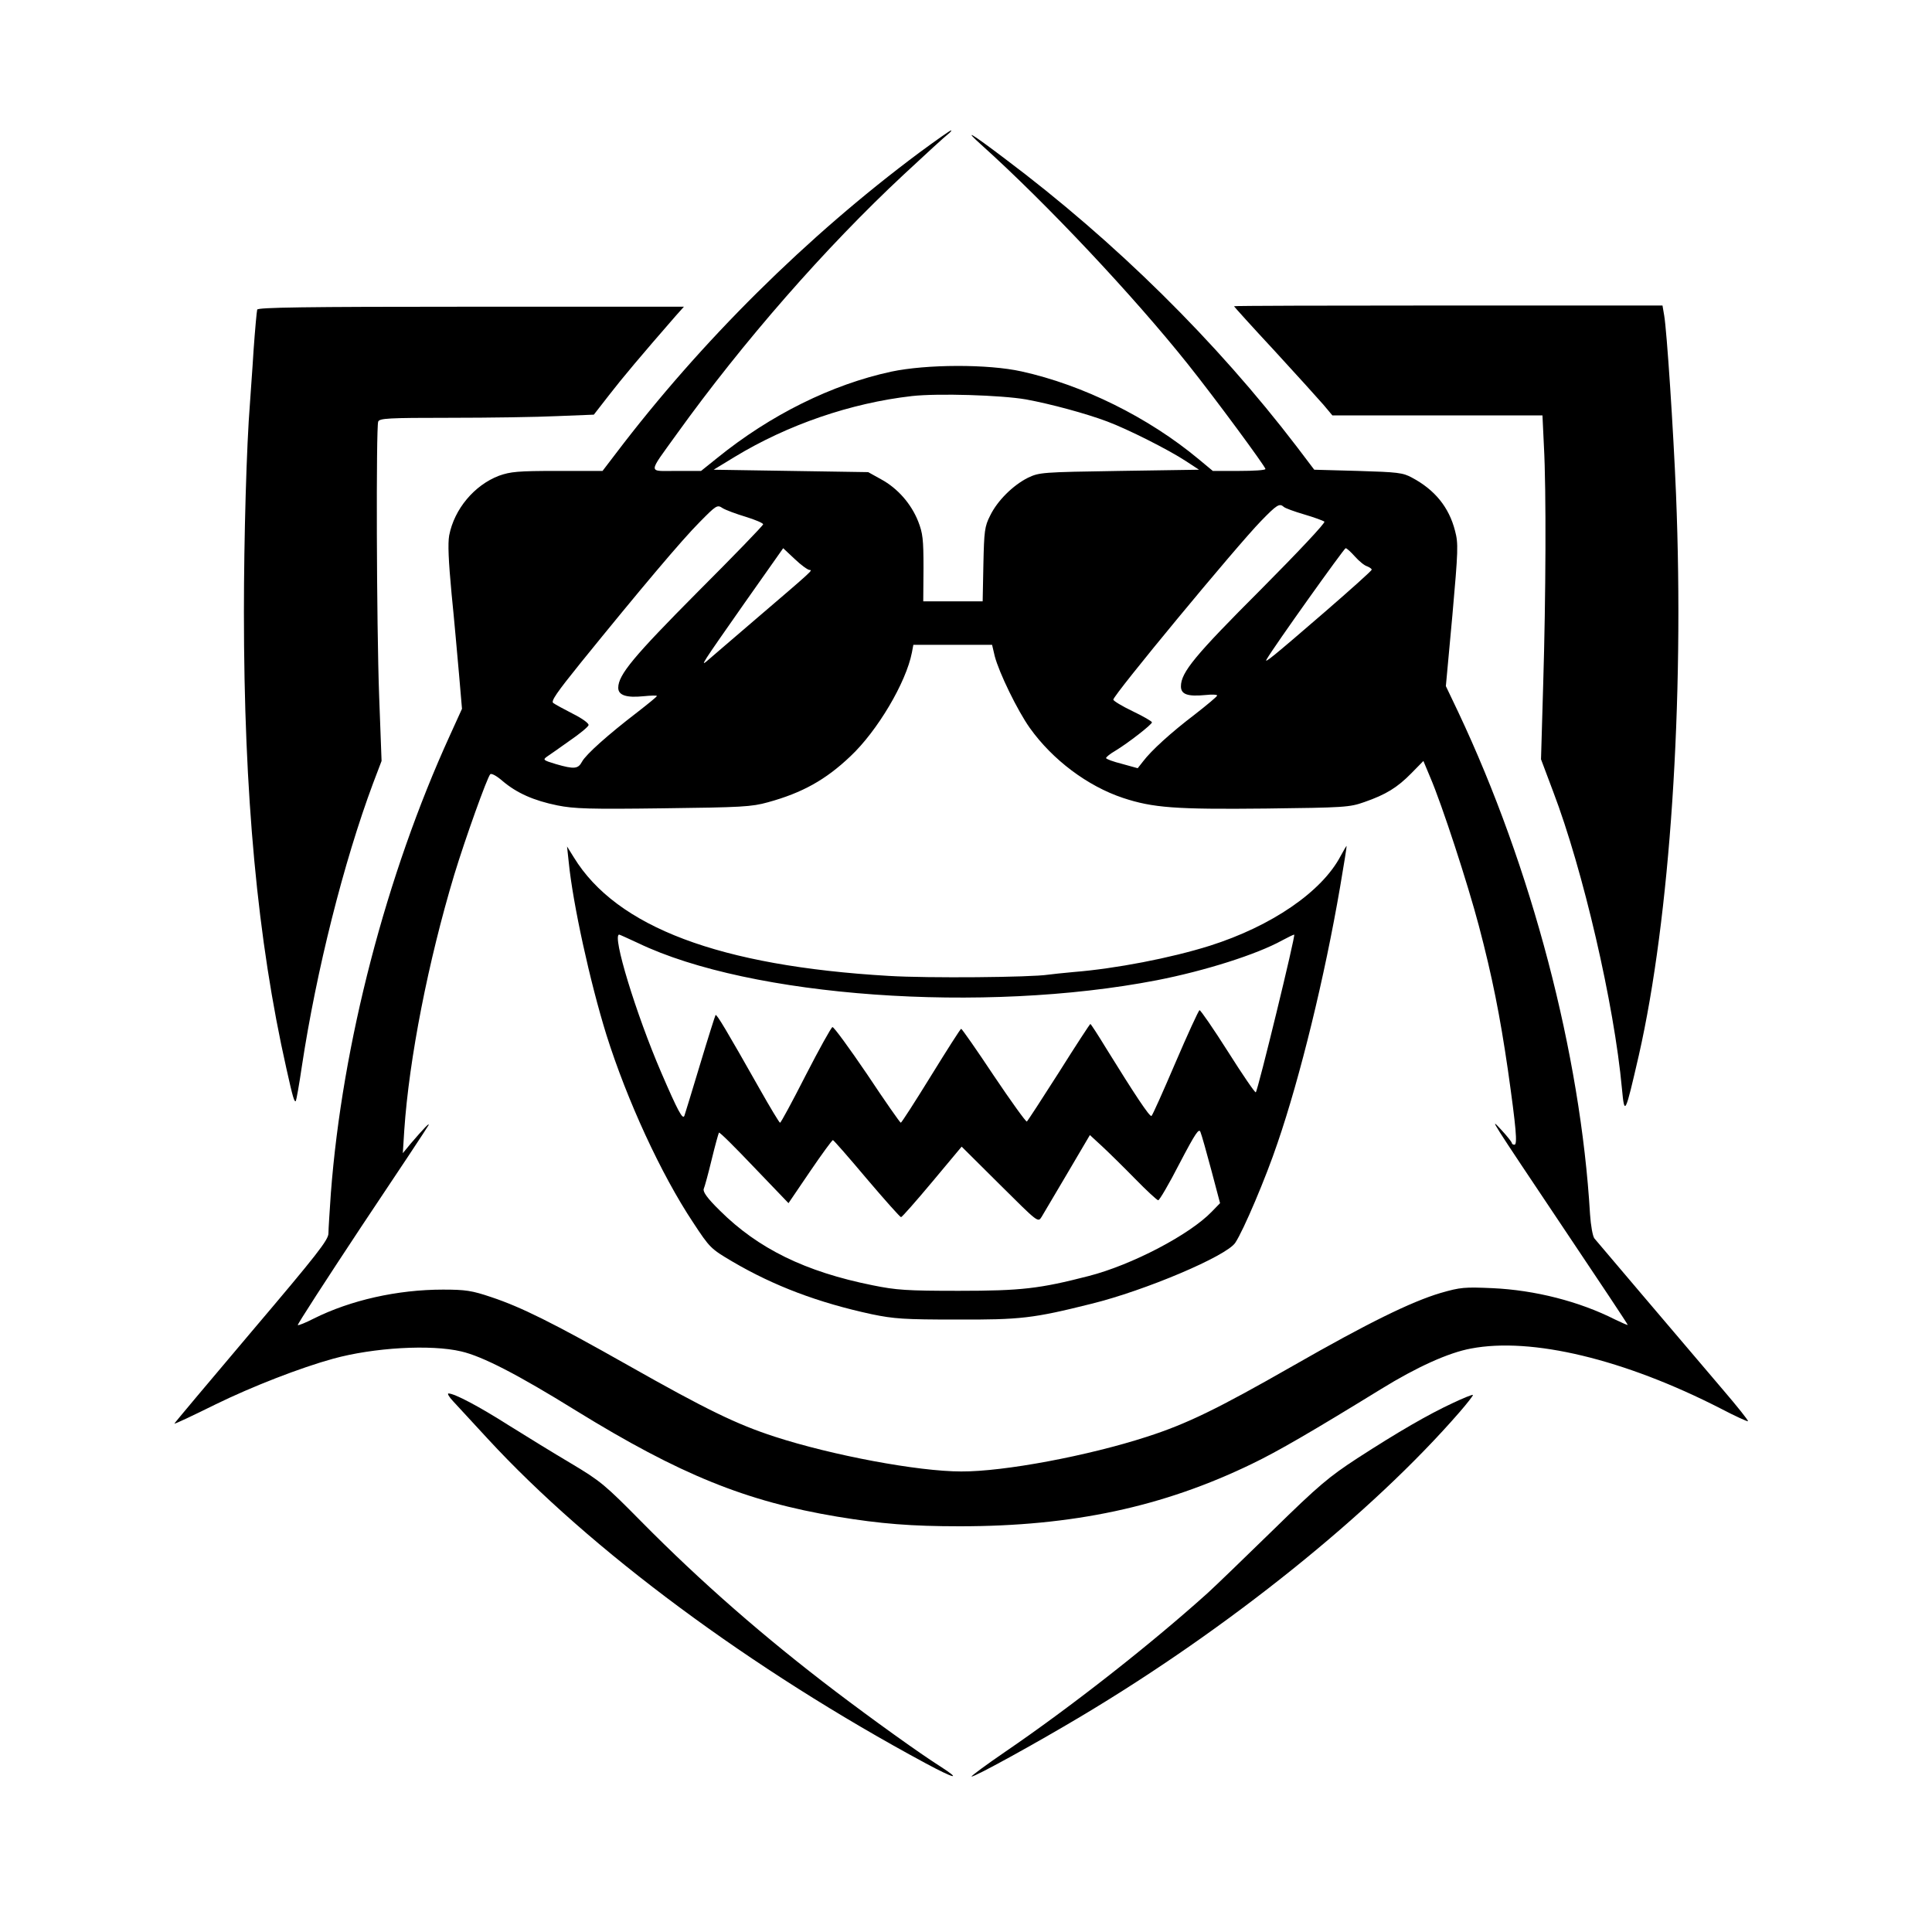 <?xml version="1.0" standalone="no"?>
<!DOCTYPE svg PUBLIC "-//W3C//DTD SVG 20010904//EN"
 "http://www.w3.org/TR/2001/REC-SVG-20010904/DTD/svg10.dtd">
<svg version="1.0" xmlns="http://www.w3.org/2000/svg"
 width="800pt" height="800pt" viewBox="0 0 800 800"
 preserveAspectRatio="xMidYMid meet">
<g transform="translate(0,800) scale(0.1,-0.1)"
fill="#000000" stroke="none">
<path d="M3808 7369 c-466 -347 -906 -783 -1258 -1247 l-55 -72 -187 0 c-164
0 -194 -3 -242 -20 -102 -39 -185 -138 -206 -247 -6 -34 -3 -104 10 -243 11
-107 24 -258 31 -335 l12 -140 -50 -110 c-264 -578 -446 -1278 -493 -1896 -5
-74 -10 -148 -10 -166 0 -27 -46 -86 -320 -409 -176 -208 -319 -378 -318 -379
2 -2 78 34 169 79 153 75 354 153 489 190 167 46 404 60 530 30 87 -20 233
-95 475 -245 430 -265 704 -376 1081 -439 181 -30 309 -40 508 -40 467 0 842
80 1211 259 106 51 247 133 535 310 146 90 278 150 371 167 251 48 635 -44
1035 -249 59 -31 110 -54 112 -52 3 2 -45 62 -105 132 -216 254 -518 609 -531
625 -7 9 -15 54 -18 100 -39 664 -242 1436 -546 2080 l-51 107 27 293 c24 271
25 297 11 350 -25 98 -84 170 -178 220 -38 21 -60 23 -223 28 l-182 5 -72 95
c-333 436 -751 849 -1209 1193 -144 109 -174 126 -96 56 269 -242 628 -624
853 -906 115 -144 321 -424 322 -435 0 -5 -49 -8 -109 -8 l-109 0 -59 49
c-208 173 -479 307 -733 363 -139 31 -394 30 -540 -1 -245 -53 -499 -178 -721
-358 l-66 -53 -102 0 c-120 0 -120 -16 0 151 275 383 617 774 941 1076 90 84
172 159 183 167 11 9 17 16 13 16 -4 0 -62 -41 -130 -91z m441 -1023 c103 -19
247 -58 335 -91 86 -32 256 -118 326 -164 l55 -36 -330 -5 c-321 -5 -331 -6
-378 -28 -62 -31 -127 -95 -157 -157 -23 -45 -25 -64 -28 -202 l-3 -153 -123
0 -123 0 1 138 c0 120 -3 144 -22 193 -29 73 -85 137 -153 174 l-54 30 -320 5
-320 5 87 53 c219 133 480 223 734 252 107 12 370 4 473 -14z m-1161 -486 c39
-12 72 -26 72 -31 0 -5 -122 -131 -271 -280 -264 -266 -329 -343 -329 -397 0
-31 34 -42 104 -35 31 3 56 4 56 1 0 -3 -37 -33 -82 -68 -120 -92 -212 -174
-228 -204 -16 -30 -32 -32 -108 -10 -53 16 -55 18 -37 31 11 7 53 37 94 66 41
28 76 57 78 64 3 7 -26 28 -64 47 -37 19 -74 39 -82 45 -11 7 14 43 114 167
247 305 420 510 492 582 69 70 73 73 95 58 13 -8 56 -24 96 -36z m2228 41 c5
-5 43 -19 84 -31 41 -12 79 -26 84 -30 5 -5 -110 -127 -263 -281 -272 -272
-331 -343 -331 -401 0 -33 27 -43 101 -36 27 3 49 2 49 -2 0 -4 -42 -39 -92
-78 -100 -76 -181 -150 -215 -195 l-22 -28 -65 18 c-36 9 -66 20 -66 24 0 4
17 18 38 30 53 32 152 109 152 118 0 4 -36 25 -80 46 -44 21 -80 43 -80 48 0
19 509 634 611 739 67 69 77 75 95 59z m-1964 -261 c14 -1 19 3 -223 -204 -96
-82 -185 -159 -198 -170 -34 -29 -28 -20 152 237 l160 227 48 -45 c26 -25 54
-45 61 -45z m2259 55 c17 -19 39 -37 50 -40 10 -4 19 -10 19 -14 0 -4 -87 -82
-192 -173 -221 -191 -255 -218 -243 -198 31 54 321 460 327 460 5 0 22 -16 39
-35z m-1492 -412 c18 -69 94 -225 145 -297 94 -132 239 -241 386 -290 124 -41
217 -48 592 -44 325 4 346 5 408 27 89 31 136 60 194 119 l50 51 28 -67 c49
-114 155 -439 202 -617 55 -209 87 -370 120 -596 34 -240 40 -309 27 -309 -6
0 -11 3 -11 8 -1 4 -19 27 -42 52 -56 61 -50 52 258 -408 145 -216 264 -395
264 -398 0 -2 -23 8 -52 22 -148 75 -332 122 -508 130 -115 5 -132 4 -215 -20
-121 -36 -299 -123 -610 -301 -315 -180 -441 -241 -605 -294 -243 -79 -593
-145 -770 -144 -179 0 -535 67 -772 144 -157 51 -281 111 -608 296 -313 177
-443 241 -566 282 -80 27 -106 31 -200 31 -189 0 -383 -44 -535 -120 -33 -17
-63 -29 -66 -27 -2 3 117 187 264 409 148 221 273 410 277 418 8 16 -20 -13
-73 -75 l-33 -40 6 95 c20 296 99 699 207 1058 46 151 136 402 149 416 5 5 27
-7 51 -28 59 -50 129 -81 227 -101 70 -14 133 -16 439 -12 323 4 365 6 433 25
142 39 239 93 341 190 112 105 231 306 255 430 l6 32 163 0 163 0 11 -47z"/>
<path d="M5551 4455 c-78 -148 -286 -290 -541 -371 -162 -51 -390 -95 -565
-109 -44 -4 -91 -9 -105 -11 -71 -11 -497 -15 -660 -5 -700 41 -1127 202
-1304 491 l-28 45 7 -65 c17 -172 88 -496 156 -715 85 -270 226 -577 359 -777
69 -105 73 -109 163 -162 172 -101 355 -170 577 -218 92 -19 135 -22 350 -22
266 -1 318 5 558 65 224 55 561 198 597 253 34 51 127 270 175 413 94 274 195
687 259 1060 16 93 28 169 27 170 -1 1 -12 -18 -25 -42z m-2909 -360 c466
-224 1429 -293 2148 -154 200 39 414 107 519 165 24 13 47 24 50 24 7 0 -150
-644 -159 -653 -3 -3 -55 73 -115 168 -61 96 -114 173 -118 172 -4 -1 -49 -99
-100 -218 -51 -119 -95 -218 -99 -220 -8 -4 -70 90 -187 279 -34 56 -64 102
-66 102 -2 0 -61 -90 -130 -200 -70 -110 -130 -202 -133 -204 -4 -2 -65 83
-137 190 -71 107 -132 194 -135 194 -3 0 -59 -88 -125 -195 -66 -107 -122
-194 -125 -194 -3 0 -66 90 -139 200 -74 109 -139 198 -144 196 -5 -1 -55 -91
-111 -200 -55 -108 -103 -197 -106 -196 -3 0 -41 63 -85 141 -138 244 -177
309 -182 305 -2 -3 -31 -94 -64 -204 -33 -109 -62 -205 -65 -213 -7 -18 -27
19 -96 179 -104 241 -205 571 -174 571 2 0 37 -16 78 -35z m2374 -941 l36
-136 -34 -35 c-91 -95 -331 -221 -511 -267 -202 -52 -277 -61 -537 -61 -215 0
-259 3 -357 23 -279 56 -474 152 -632 309 -53 52 -71 78 -67 90 4 9 19 64 33
122 14 58 28 108 30 111 3 3 68 -62 146 -144 l142 -148 89 131 c49 72 92 131
95 130 3 0 66 -72 140 -160 74 -87 138 -159 142 -159 4 0 62 66 129 146 l122
146 158 -157 c158 -157 158 -158 173 -134 8 13 56 95 107 181 l93 158 51 -47
c28 -26 90 -87 137 -135 47 -48 90 -88 95 -88 5 0 45 68 88 152 67 128 81 148
87 130 5 -12 25 -83 45 -158z"/>
<path d="M5110 6732 c0 -2 75 -85 168 -185 92 -100 183 -201 203 -224 l36 -43
435 0 435 0 6 -127 c10 -182 8 -626 -3 -988 l-9 -309 50 -133 c124 -325 253
-881 285 -1230 11 -115 13 -110 70 137 129 568 189 1462 154 2325 -11 265 -38
676 -49 739 l-7 41 -887 0 c-488 0 -887 -1 -887 -3z"/>
<path d="M1065 6718 c-2 -7 -9 -83 -15 -168 -5 -85 -13 -184 -15 -220 -14
-171 -25 -558 -25 -865 0 -755 56 -1358 176 -1890 27 -122 33 -140 39 -134 2
3 14 68 25 144 60 396 173 845 295 1172 l35 92 -10 268 c-11 298 -13 1113 -4
1137 5 14 41 16 298 16 161 0 361 3 444 7 l151 6 63 81 c54 70 134 165 276
328 l34 38 -882 0 c-696 0 -881 -3 -885 -12z"/>
<path d="M1876 2198 c17 -18 81 -88 143 -155 426 -462 1091 -955 1815 -1345
119 -64 151 -71 59 -12 -87 55 -280 194 -433 310 -295 224 -556 452 -805 704
-149 151 -169 168 -290 240 -71 42 -188 114 -260 159 -121 77 -223 131 -248
131 -6 0 3 -15 19 -32z"/>
<path d="M6015 2190 c-101 -47 -224 -118 -394 -228 -118 -77 -160 -112 -350
-298 -119 -116 -241 -234 -271 -261 -239 -215 -567 -472 -838 -657 -79 -54
-141 -100 -139 -102 6 -6 266 137 455 250 610 364 1203 841 1566 1259 32 37
57 69 55 71 -2 2 -40 -13 -84 -34z"/>
</g>
</svg>
